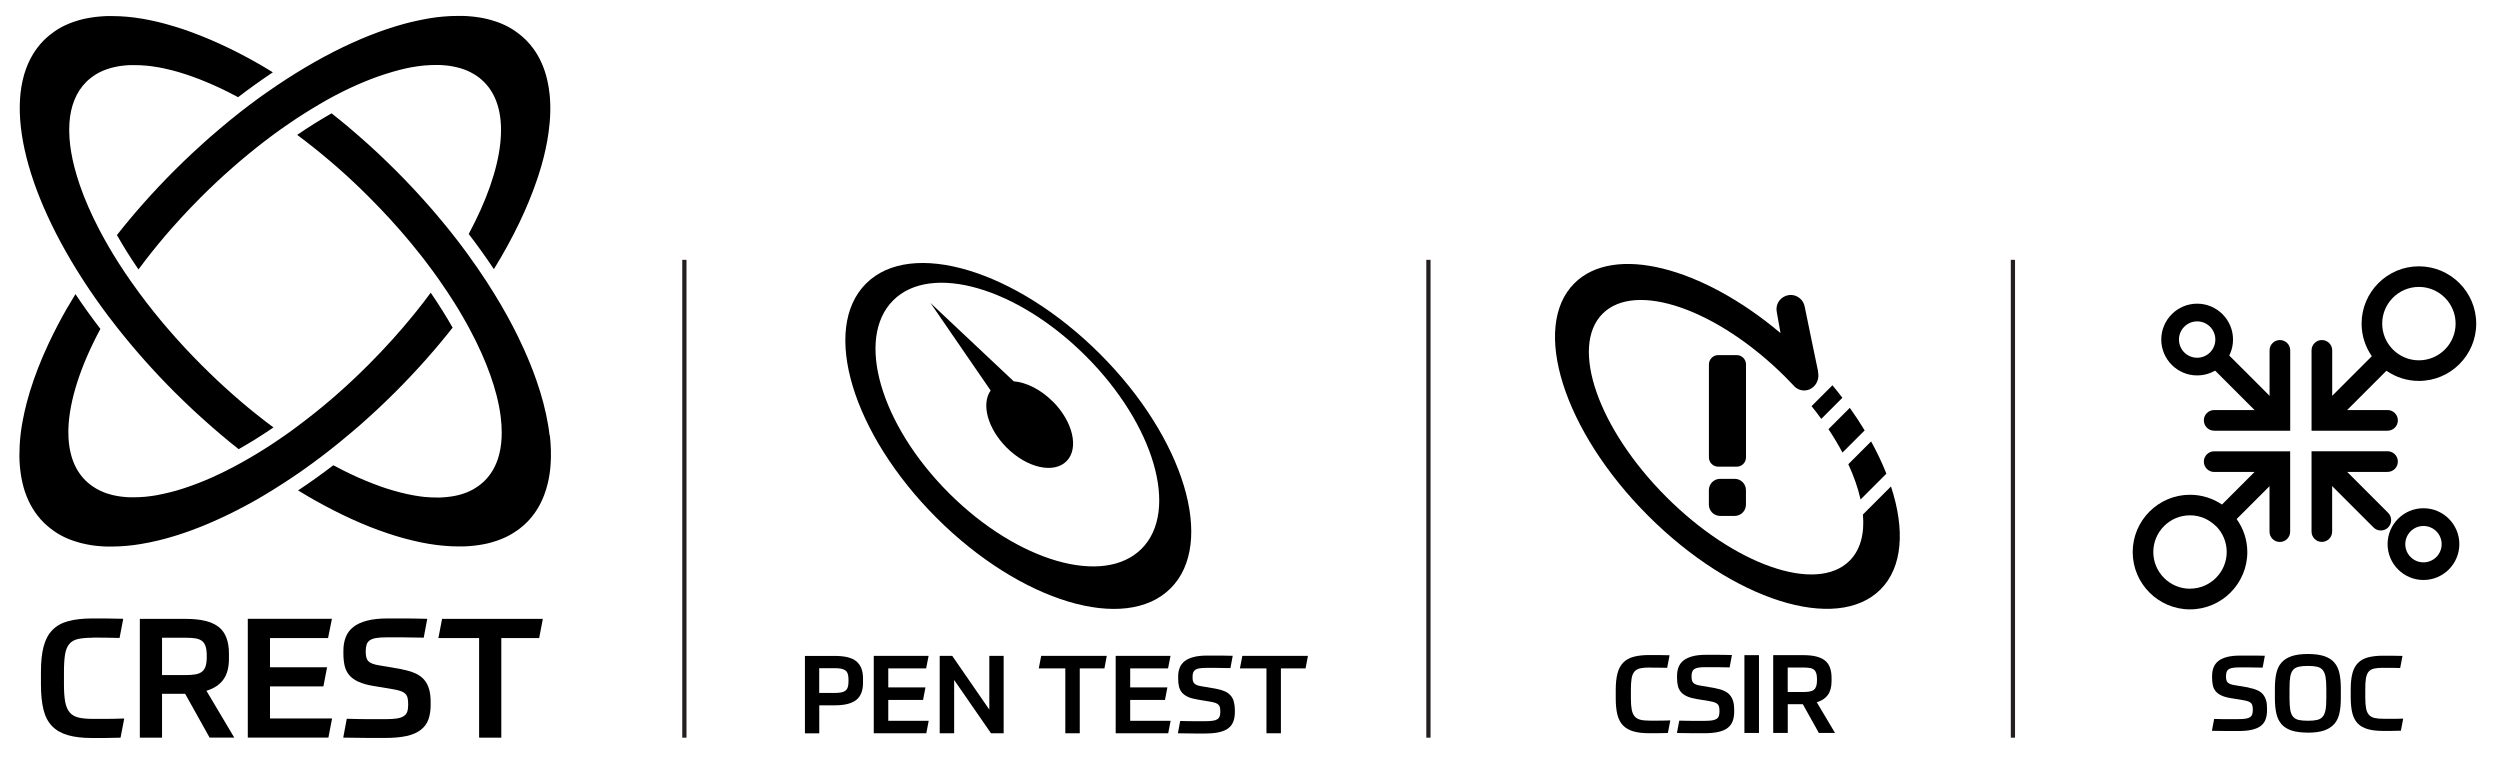 <?xml version="1.0" standalone="no"?>
<!DOCTYPE svg PUBLIC "-//W3C//DTD SVG 1.1//EN" "http://www.w3.org/Graphics/SVG/1.1/DTD/svg11.dtd">
<svg xmlns="http://www.w3.org/2000/svg" id="Black" viewBox="0 0 455.01 138.08" width="455.01" height="138.08">
  <defs>
    <style>
      .cls-1 {
        fill: none;
        stroke: #231f20;
        stroke-miterlimit: 10;
        stroke-width: .77px;
      }
    </style>
  </defs>
  <g id="Dividers">
    <line class="cls-1" x1="124.56" y1="47.29" x2="124.56" y2="134.26"/>
    <line class="cls-1" x1="259.98" y1="47.29" x2="259.98" y2="134.26"/>
    <line class="cls-1" x1="366.36" y1="47.29" x2="366.36" y2="134.26"/>
  </g>
  <g id="SOC">
    <path d="M416.82,78.39h-13.83c-1.04,0-1.88-.84-1.88-1.88s.84-1.88,1.88-1.88h10.08v-10.86c0-1.04.84-1.88,1.88-1.88s1.88.84,1.88,1.88v14.62Z"/>
    <path d="M414.2,77.71c-.48,0-.96-.18-1.33-.55l-9.7-9.7c-.73-.73-.73-1.92,0-2.66.73-.73,1.92-.73,2.66,0l9.7,9.7c.73.73.73,1.92,0,2.66-.37.37-.85.55-1.33.55Z"/>
    <path d="M422.59,98.63c-1.04,0-1.88-.84-1.88-1.88v-14.62h13.83c1.04,0,1.88.84,1.88,1.88s-.84,1.88-1.88,1.88h-10.08v10.86c0,1.04-.84,1.88-1.88,1.88Z"/>
    <path d="M433.32,96.55c-.48,0-.96-.18-1.33-.55l-9.98-9.98c-.73-.73-.73-1.92,0-2.66s1.92-.73,2.66,0l9.98,9.98c.73.73.73,1.92,0,2.66-.37.37-.85.55-1.33.55Z"/>
    <path d="M441.08,105.56c-3.6,0-6.53-2.93-6.53-6.53s2.93-6.53,6.53-6.53,6.53,2.93,6.53,6.53-2.93,6.53-6.53,6.53ZM441.08,95.73c-1.82,0-3.31,1.48-3.31,3.31s1.48,3.31,3.31,3.31,3.31-1.48,3.31-3.31-1.48-3.31-3.31-3.31Z"/>
    <path d="M402.99,82.14c-1.04,0-1.88.84-1.88,1.88s.84,1.88,1.88,1.88h7.35l-5.93,5.93c-1.66-1.12-3.67-1.78-5.82-1.78-5.75,0-10.43,4.68-10.43,10.43s4.68,10.43,10.43,10.43,10.43-4.68,10.43-10.43c0-2.24-.73-4.31-1.94-6.01l5.98-5.98v8.27c0,1.04.84,1.88,1.88,1.88s1.88-.84,1.88-1.88v-14.62h-13.83ZM398.59,107.15c-3.68,0-6.68-2.99-6.68-6.68s3-6.68,6.68-6.68c1.78,0,3.39.71,4.59,1.85.01.01.02.03.03.04.03.03.08.04.11.07,1.21,1.21,1.95,2.88,1.95,4.71,0,3.68-3,6.68-6.68,6.68ZM440.25,48.47c-5.75,0-10.43,4.68-10.43,10.43,0,2.2.69,4.24,1.86,5.93l-7.21,7.21v-8.27c0-1.04-.84-1.88-1.88-1.88s-1.88.84-1.88,1.88v14.62h13.83c1.04,0,1.88-.84,1.88-1.88s-.84-1.88-1.88-1.88h-7.35l7.15-7.15c1.68,1.16,3.71,1.85,5.91,1.85,5.75,0,10.43-4.68,10.43-10.43s-4.68-10.43-10.43-10.43ZM440.25,65.58c-3.68,0-6.68-2.99-6.68-6.68s3-6.68,6.68-6.68,6.68,2.99,6.68,6.68-3,6.68-6.68,6.68Z"/>
    <path d="M399.89,68.33c-3.6,0-6.53-2.93-6.53-6.53s2.93-6.53,6.53-6.53,6.53,2.93,6.53,6.53-2.93,6.53-6.53,6.53ZM399.89,58.49c-1.82,0-3.31,1.48-3.31,3.31s1.48,3.31,3.31,3.31,3.31-1.48,3.31-3.31-1.48-3.31-3.31-3.31Z"/>
    <g>
      <path d="M409.26,125.16c.62.11,1.15.27,1.59.47s.78.45,1.03.76.44.67.56,1.09.17.9.17,1.45v.31c0,.65-.09,1.21-.26,1.68-.17.47-.46.87-.87,1.19s-.95.55-1.62.71c-.67.15-1.5.23-2.5.23h-1.85c-.74,0-1.72-.01-2.93-.04l.4-2.16c.51.01.97.02,1.37.03s.78,0,1.13,0h1.92c.54,0,.97-.03,1.31-.08.34-.05.61-.14.8-.27.2-.13.33-.3.4-.51s.11-.48.11-.81c0-.28-.02-.52-.06-.72-.04-.2-.12-.36-.24-.5s-.29-.24-.52-.33c-.22-.08-.52-.16-.89-.22l-2.31-.38c-.69-.11-1.25-.27-1.69-.48-.44-.2-.79-.46-1.04-.76-.25-.3-.43-.65-.52-1.06s-.14-.87-.14-1.4v-.34c0-.57.09-1.09.27-1.55.18-.46.47-.84.86-1.16s.91-.55,1.56-.73c.64-.17,1.44-.26,2.38-.26h1.97c.34,0,.72,0,1.13,0s.89.02,1.43.03l-.4,2.16c-.96-.02-1.76-.04-2.42-.04h-1.85c-.49,0-.88.03-1.19.08s-.55.14-.73.26c-.18.12-.3.28-.37.49s-.11.46-.11.76c0,.27.02.49.06.67.04.18.11.33.23.46s.28.23.5.32.5.15.84.2l2.49.42Z"/>
      <path d="M420.04,133.34c-1.2,0-2.18-.13-2.96-.38-.77-.25-1.38-.64-1.84-1.16-.45-.52-.76-1.17-.94-1.95-.17-.78-.26-1.7-.26-2.74v-1.85c0-1.01.08-1.9.25-2.68.17-.78.47-1.43.92-1.95.45-.52,1.05-.92,1.83-1.19.77-.27,1.77-.41,2.99-.41s2.18.13,2.96.38c.78.26,1.39.64,1.85,1.16.45.52.77,1.17.94,1.95s.26,1.7.26,2.74v1.85c0,1.01-.08,1.9-.25,2.68-.17.78-.47,1.43-.92,1.95-.45.52-1.06.92-1.84,1.2-.78.27-1.78.41-3,.41ZM420.04,131.18c.69,0,1.25-.05,1.68-.15s.77-.3,1.02-.59.42-.71.52-1.25c.1-.54.14-1.25.14-2.13v-1.74c0-.87-.05-1.57-.14-2.11s-.27-.96-.52-1.26c-.25-.3-.59-.5-1.02-.6s-.99-.15-1.68-.15-1.25.05-1.68.15-.77.3-1.02.59c-.25.29-.42.71-.51,1.25-.09.54-.13,1.25-.13,2.13v1.74c0,.87.05,1.57.13,2.11.09.54.26.96.51,1.26s.59.5,1.02.6.99.15,1.68.15Z"/>
      <path d="M433.77,121.54c-.69,0-1.25.05-1.67.14-.43.1-.76.29-1,.57-.24.29-.4.69-.49,1.2s-.12,1.17-.12,1.99v1.49c0,.8.05,1.46.14,1.97s.27.91.52,1.19c.25.29.59.48,1.01.58s.98.15,1.65.15h1.48c.29,0,.6,0,.94,0s.72-.02,1.16-.03l-.42,2.2c-.75.03-1.39.04-1.92.04h-1.31c-1.12,0-2.06-.11-2.81-.33s-1.36-.56-1.82-1.04c-.46-.48-.78-1.11-.98-1.88-.19-.78-.29-1.73-.29-2.87v-1.47c0-1.15.1-2.11.31-2.89.2-.78.54-1.4,1-1.88.47-.48,1.07-.82,1.82-1.02.74-.2,1.66-.31,2.74-.31h1.46c.54,0,1.24.01,2.09.04l-.42,2.2c-.43-.01-.93-.02-1.5-.03-.57,0-1.09,0-1.58,0Z"/>
    </g>
  </g>
  <g id="CSIR">
    <g>
      <path d="M331.48,76.24l3.84-3.84c-.58-.76-1.18-1.52-1.81-2.28l-3.8,3.8c.62.77,1.21,1.54,1.77,2.32Z"/>
      <path d="M339.38,78.34c-.83-1.37-1.73-2.74-2.71-4.11l-3.88,3.88c.95,1.43,1.8,2.86,2.55,4.26l4.04-4.04Z"/>
      <path d="M343.33,86.21c-.76-1.92-1.69-3.89-2.78-5.87l-4.15,4.15c1.03,2.23,1.78,4.39,2.23,6.42l4.7-4.7Z"/>
      <path d="M316.08,64.63h-3.35c-.94,0-1.7.76-1.7,1.7v16.91c0,.94.76,1.7,1.7,1.7h3.35c.94,0,1.7-.76,1.7-1.7v-16.91c0-.94-.76-1.7-1.7-1.7ZM315.72,87.15h-2.65c-1.13,0-2.05.92-2.05,2.05v2.65c0,1.13.92,2.05,2.05,2.05h2.65c1.13,0,2.05-.92,2.05-2.05v-2.65c0-1.13-.92-2.05-2.05-2.05Z"/>
      <path d="M344.17,88.53l-5.11,5.11c.31,3.5-.45,6.44-2.43,8.42-6.01,6-20.94.8-33.35-11.61-12.41-12.42-17.61-27.35-11.6-33.36,6.01-6,20.94-.8,33.35,11.61.52.52,1.03,1.05,1.53,1.59.96,1.03,2.58,1.04,3.57.05.68-.68.94-1.62.78-2.51,0-.14-.02-.28-.05-.42-.66-3.09-2.04-9.89-2.41-11.66-.12-.56-.41-1.06-.84-1.43-1.84-1.58-4.65,0-4.24,2.4l.69,3.9c-14.34-12.08-30.36-16.22-37.52-9.06-7.97,7.97-1.97,26.91,13.42,42.3,15.38,15.39,34.32,21.4,42.29,13.43,4.06-4.05,4.49-10.95,1.91-18.77Z"/>
    </g>
    <g>
      <path d="M300.25,121.49c-.72,0-1.3.05-1.74.15-.44.1-.79.3-1.04.6-.25.3-.42.71-.51,1.24s-.13,1.22-.13,2.07v1.55c0,.84.05,1.52.15,2.05s.28.94.54,1.24c.26.3.61.5,1.05.61s1.02.16,1.72.16h1.54c.3,0,.62,0,.97-.01s.75-.02,1.2-.03l-.44,2.29c-.78.03-1.45.04-2,.04h-1.36c-1.17,0-2.14-.11-2.92-.34s-1.41-.59-1.89-1.08c-.48-.5-.81-1.15-1.02-1.96-.2-.81-.3-1.8-.3-2.98v-1.53c0-1.19.11-2.19.32-3,.21-.81.56-1.46,1.04-1.96.48-.5,1.11-.85,1.89-1.06.77-.21,1.73-.32,2.85-.32h1.52c.56,0,1.29.01,2.18.04l-.44,2.29c-.45-.01-.97-.02-1.56-.03-.59,0-1.14-.01-1.64-.01Z"/>
      <path d="M312.15,125.25c.65.12,1.2.28,1.65.49s.81.47,1.07.79.46.7.58,1.13.18.94.18,1.51v.32c0,.68-.09,1.26-.27,1.75-.18.49-.48.9-.9,1.23s-.98.58-1.68.74c-.7.16-1.56.24-2.6.24h-1.92c-.77,0-1.79-.01-3.05-.04l.42-2.25c.53.01,1.01.02,1.42.03s.81.01,1.17.01h2c.56,0,1.01-.03,1.36-.08.35-.05.63-.15.84-.28.21-.13.35-.31.42-.53s.11-.5.11-.85c0-.29-.02-.54-.06-.75-.04-.21-.12-.38-.25-.52s-.3-.25-.54-.34c-.23-.09-.54-.16-.92-.23l-2.41-.4c-.72-.12-1.3-.28-1.76-.5-.46-.21-.82-.47-1.08-.79-.26-.31-.45-.68-.55-1.1s-.15-.91-.15-1.45v-.36c0-.6.09-1.13.28-1.61.19-.48.48-.88.9-1.2s.95-.58,1.62-.76c.67-.18,1.49-.27,2.48-.27h2.05c.36,0,.75,0,1.17.01s.92.02,1.49.03l-.42,2.25c-1-.03-1.83-.04-2.52-.04h-1.92c-.51,0-.92.03-1.23.08s-.57.14-.76.27c-.19.13-.31.3-.39.51s-.11.48-.11.79c0,.28.02.51.06.7.04.19.12.34.24.48s.29.24.52.33.52.16.88.21l2.59.44Z"/>
      <path d="M320.14,119.24v14.16h-2.65v-14.16h2.65Z"/>
      <path d="M328.12,128.17h-2.74v5.23h-2.65v-14.16h5.51c1.78,0,3.07.32,3.89.96.82.64,1.22,1.71,1.22,3.19v.6c0,1.05-.23,1.88-.68,2.5s-1.12,1.06-2.01,1.32l3.32,5.59h-2.94l-2.92-5.23ZM330.7,123.63c0-.45-.04-.81-.13-1.09-.09-.28-.23-.5-.42-.65-.19-.16-.45-.27-.78-.32-.32-.05-.73-.08-1.2-.08h-2.8v4.46h2.8c.48,0,.88-.03,1.2-.09.32-.06.58-.17.78-.33.19-.16.33-.38.42-.66.09-.28.13-.64.13-1.09v-.14Z"/>
    </g>
  </g>
  <g id="PEN_TEST" data-name="PEN TEST">
    <g>
      <path d="M200.23,64.45c-15.31-15.31-34.4-21.06-42.62-12.83-8.23,8.23-2.48,27.31,12.83,42.62,15.31,15.31,34.4,21.06,42.62,12.83,8.23-8.23,2.48-27.31-12.83-42.62ZM207.77,99.88c-6.88,6.88-22.58,2.34-35.07-10.14-12.48-12.48-17.03-28.18-10.14-35.07,6.88-6.88,22.58-2.34,35.07,10.14,12.48,12.48,17.03,28.18,10.14,35.07Z"/>
      <path d="M191.6,73.07c-2.21-2.21-4.84-3.49-7.1-3.67l-15.15-14.26,10.95,15.93c-1.74,2.47-.54,6.94,2.91,10.39,3.7,3.7,8.57,4.81,10.89,2.49,2.32-2.32,1.2-7.19-2.49-10.89Z"/>
      <g>
        <path d="M149.11,128.36v5.11h-2.61v-14.09h5.46c1.82,0,3.13.33,3.92,1,.79.67,1.19,1.69,1.19,3.06v.87c0,1.4-.41,2.42-1.23,3.08-.82.65-2.11.98-3.88.98h-2.85ZM154.43,123.73c0-.44-.04-.79-.13-1.07-.09-.28-.23-.49-.44-.64-.2-.15-.47-.26-.79-.32-.32-.06-.72-.09-1.2-.09h-2.77v4.51h2.77c.47,0,.87-.03,1.2-.09.32-.06.59-.16.79-.32.2-.15.35-.37.44-.64.09-.28.13-.63.13-1.07v-.28Z"/>
        <path d="M169.01,119.37l-.45,2.28h-6.89v3.46h6.77l-.44,2.28h-6.33v3.8h7.36l-.44,2.27h-9.56v-14.09h9.97Z"/>
        <path d="M173.31,119.37l6.75,9.78v-9.78h2.61v14.09h-2.3l-6.71-9.7v9.7h-2.63v-14.09h2.27Z"/>
        <path d="M201.44,119.37l-.43,2.28h-4.49v11.81h-2.63v-11.81h-4.83l.44-2.28h11.95Z"/>
        <path d="M213.04,119.37l-.45,2.28h-6.89v3.46h6.77l-.44,2.28h-6.33v3.8h7.36l-.44,2.27h-9.56v-14.09h9.97Z"/>
        <path d="M221.29,125.35c.65.12,1.19.28,1.64.48s.8.47,1.07.78.46.69.57,1.13.18.94.18,1.5v.32c0,.67-.09,1.25-.27,1.74-.18.49-.48.9-.9,1.23s-.98.57-1.67.73c-.69.16-1.55.24-2.58.24h-1.91c-.77,0-1.78-.01-3.04-.04l.42-2.24c.53.01,1,.02,1.42.03s.8.01,1.17.01h1.99c.55,0,1.01-.03,1.36-.08.35-.05.63-.15.83-.28.2-.13.34-.31.42-.52s.11-.5.11-.84c0-.29-.02-.54-.06-.74-.04-.2-.12-.38-.25-.51s-.3-.25-.53-.34c-.23-.09-.54-.16-.92-.23l-2.39-.4c-.71-.12-1.3-.28-1.75-.49-.45-.21-.81-.47-1.08-.78-.26-.31-.44-.68-.54-1.1s-.15-.9-.15-1.45v-.36c0-.59.09-1.13.28-1.6.19-.48.48-.87.89-1.2s.95-.57,1.61-.75c.67-.18,1.49-.27,2.46-.27h2.04c.36,0,.75,0,1.17.01s.92.02,1.48.03l-.42,2.24c-.99-.03-1.82-.04-2.5-.04h-1.91c-.5,0-.91.03-1.23.08s-.57.14-.75.27c-.18.13-.31.29-.39.51s-.11.47-.11.79c0,.28.02.51.06.69.04.18.12.34.24.47s.29.24.51.33.52.16.87.21l2.57.44Z"/>
        <path d="M238.05,119.37l-.43,2.28h-4.49v11.81h-2.63v-11.81h-4.83l.44-2.28h11.95Z"/>
      </g>
    </g>
  </g>
  <g id="CREST">
    <g>
      <g>
        <path d="M49.78,77.79c-2.12,1.45-4.23,2.77-6.34,3.96-.47-.37-.94-.74-1.41-1.13-.11-.09-.21-.18-.32-.26-.42-.34-.84-.69-1.26-1.05-.12-.1-.24-.2-.36-.3-.5-.42-1-.85-1.5-1.29-.09-.08-.18-.16-.26-.23-.43-.38-.86-.76-1.28-1.14-.13-.11-.26-.23-.38-.34-.5-.45-1-.91-1.5-1.37-.05-.05-.11-.1-.16-.15-.45-.42-.9-.85-1.35-1.28-.13-.12-.26-.25-.39-.38-.5-.48-.99-.97-1.49-1.46-3.82-3.82-7.31-7.76-10.43-11.72-.56-.71-1.1-1.42-1.64-2.12-1.57-2.09-3.04-4.18-4.4-6.27h0c-.5-.77-.99-1.54-1.46-2.31C3.1,31.49.22,15.1,8,7.31c.18-.18.37-.36.56-.52.06-.06.13-.11.2-.17.13-.11.26-.22.39-.32.08-.06.16-.12.25-.19.12-.09.24-.18.36-.27.09-.06.18-.12.27-.19.12-.08.24-.16.36-.24.1-.06.2-.12.29-.18.12-.07.24-.14.37-.21.1-.06.21-.11.31-.17.12-.06.25-.13.38-.19.11-.05.22-.1.33-.15.13-.06.26-.11.39-.17.11-.05.22-.09.34-.14.13-.05.27-.1.4-.15.11-.04.23-.08.35-.12.14-.05.28-.09.42-.13.12-.04.23-.07.35-.11.14-.04.29-.08.44-.12.12-.03.23-.06.35-.09.15-.04.31-.07.47-.1.12-.02.23-.05.35-.07.17-.03.35-.06.52-.09.1-.02.21-.04.31-.05.25-.04.5-.07.75-.1.03,0,.07,0,.1-.01.29-.03.58-.06.87-.08.1,0,.2-.01.3-.02.2-.01.39-.02.59-.03.12,0,.24,0,.36,0,.18,0,.37,0,.55,0,.09,0,.18,0,.27,0,.32,0,.64,0,.97.02.1,0,.19,0,.29.01.39.02.79.05,1.19.08.07,0,.14.01.21.02.35.03.69.07,1.05.11.11.01.21.03.32.04.41.06.83.12,1.25.19.04,0,.09.02.13.02.39.07.78.14,1.17.22.11.02.23.05.34.07.87.18,1.76.39,2.66.64.12.03.23.06.35.1.41.11.82.23,1.23.36.05.02.1.03.15.04.46.14.92.29,1.38.44.11.04.23.08.34.12.4.14.8.28,1.2.42.08.03.16.06.24.09.47.17.94.35,1.41.54.11.04.22.09.33.13.4.16.8.33,1.21.5.1.04.2.08.29.12.48.21.96.42,1.45.64.1.04.2.09.29.13.41.19.82.38,1.24.58.11.05.22.11.34.16.49.24.98.48,1.48.73.08.04.16.08.24.12.43.22.86.45,1.29.68.12.06.24.13.36.19.5.27,1,.55,1.51.83.05.03.09.05.14.08.46.26.93.53,1.39.8.13.07,1.24.74,1.67,1.01-2.12,1.42-4.24,2.93-6.33,4.53-.2-.11-1.33-.7-1.7-.89-.09-.04-.18-.09-.26-.13-.32-.16-.65-.32-.97-.47-.13-.06-.26-.13-.39-.19-.37-.17-.73-.34-1.1-.5-.08-.04-.17-.07-.25-.11-.31-.14-.63-.27-.94-.4-.13-.05-.26-.11-.38-.16-.36-.15-.73-.3-1.08-.44-.07-.03-.15-.06-.22-.08-.31-.12-.61-.23-.92-.34-.12-.04-.24-.09-.36-.13-.36-.13-.71-.25-1.06-.36-.07-.02-.13-.04-.2-.06-.3-.1-.6-.19-.9-.28-.11-.03-.23-.07-.34-.1-.35-.1-.69-.19-1.03-.28-.06-.02-.12-.03-.18-.04-.3-.07-.59-.14-.89-.21-.1-.02-.21-.05-.31-.07-.34-.07-.67-.14-1-.2-.05,0-.1-.02-.15-.02-.29-.05-.58-.1-.87-.14-.09-.01-.18-.03-.28-.04-.32-.04-.65-.08-.96-.11-.04,0-.08,0-.12,0-.29-.03-.57-.05-.85-.06-.08,0-.16,0-.24-.01-.31-.01-.62-.02-.92-.02,0,0-.01,0-.02,0-.1,0-.2,0-.31,0-.12,0-.23,0-.35,0-.1,0-.2.01-.29.01-.12,0-.25.01-.37.02-.09,0-.17.02-.25.02-.13.01-.26.02-.4.04-.07,0-.14.02-.22.03-.14.02-.28.03-.42.05-.06,0-.12.02-.18.03-.14.02-.29.05-.43.08-.05.01-.1.02-.15.03-.15.03-.3.06-.44.1-.04.01-.09.02-.13.03-.15.04-.3.08-.45.12-.04.01-.07.02-.11.04-.15.05-.3.09-.45.14-.03.01-.06.02-.09.03-.15.05-.3.11-.45.17-.03.01-.05.02-.08.03-.15.06-.3.13-.45.2-.03.01-.05.03-.08.04-.14.07-.29.14-.43.21-.03.01-.05.03-.08.05-.14.08-.27.15-.4.23-.04.02-.07.05-.1.07-.12.08-.24.15-.36.24-.05.03-.09.07-.14.1-.1.07-.21.15-.31.23-.07.06-.15.12-.22.18-.07.06-.14.11-.21.17-.11.09-.21.19-.31.29-.03.03-.06.06-.09.09-1.84,1.84-2.84,4.39-3.05,7.45-.03.44-.04.89-.04,1.34,0,.46.02.93.05,1.4.11,1.67.42,3.46.9,5.34.14.54.29,1.08.46,1.63.17.55.35,1.11.54,1.67.88,2.54,2.05,5.22,3.48,7.97.14.27.29.55.44.82.18.34.37.68.56,1.03.25.44.5.89.76,1.34,1.2,2.06,2.54,4.16,4.02,6.27.5.71,1.01,1.42,1.54,2.14,3.25,4.41,7.06,8.85,11.36,13.15.42.42.84.83,1.26,1.24.1.1.21.2.31.3.42.41.84.81,1.26,1.21,0,0,0,0,.01.01.42.39.84.78,1.26,1.16.11.1.21.19.32.29.42.38.85.76,1.27,1.14,0,0,.02.02.03.03.42.37.84.73,1.25,1.08.11.09.22.18.32.28.43.36.85.72,1.28,1.07.02.01.03.03.05.04.41.34.83.67,1.24,1,.11.09.22.18.33.26.42.34.85.67,1.27,1,.02.02.04.03.06.05.41.31,1.45,1.09,1.56,1.17ZM100.03,79.28c-.07-.63-.16-1.28-.27-1.93-.22-1.31-.51-2.65-.87-4.03-.18-.69-.38-1.38-.6-2.09s-.45-1.41-.7-2.13c-.63-1.79-1.37-3.63-2.21-5.5-.34-.75-.69-1.5-1.06-2.26-1.25-2.56-2.69-5.17-4.31-7.8-.47-.77-.96-1.53-1.46-2.31-1.09-1.67-2.25-3.35-3.47-5.03-.32-.44-.65-.88-.97-1.31-.26-.35-.53-.7-.79-1.04-.28-.36-.56-.72-.84-1.08-.33-.42-.67-.85-1.01-1.27-.63-.78-1.28-1.56-1.94-2.34-.33-.39-.67-.78-1-1.17-2.03-2.33-4.18-4.65-6.45-6.92,0,0,0,0,0,0-.49-.49-.98-.97-1.48-1.45-.13-.13-.26-.25-.39-.38-.45-.43-.89-.86-1.34-1.28-.06-.05-.11-.1-.17-.16-.5-.46-.99-.92-1.49-1.37-.13-.12-.26-.23-.39-.35-.43-.38-.85-.76-1.28-1.13-.09-.08-.18-.16-.27-.24-.5-.44-1-.86-1.5-1.29-.12-.1-.24-.2-.36-.31-.42-.35-.84-.7-1.26-1.04-.11-.09-.22-.18-.33-.27-.49-.4-.98-.79-1.47-1.17-2.08,1.18-4.17,2.49-6.26,3.92.01,0,1.18.88,1.57,1.18.04.03.08.06.11.09.42.32.84.65,1.25.98.12.09.23.19.35.28.4.32.81.65,1.21.98.02.02.05.04.07.06.42.35.84.7,1.27,1.06.11.1.23.19.34.29.41.35.82.71,1.24,1.07.01.01.03.02.04.04.42.37.85.75,1.27,1.13.11.1.22.2.32.29.42.38.84.77,1.25,1.16,0,0,.01.01.02.02.42.4.84.8,1.26,1.2.11.1.21.2.31.31.42.41.84.82,1.26,1.24,1.25,1.25,2.46,2.52,3.63,3.79.58.64,1.16,1.27,1.72,1.91.84.96,1.66,1.92,2.45,2.88.53.64,1.05,1.28,1.55,1.93.25.32.5.64.75.96.42.55.83,1.09,1.23,1.64.07.1.14.19.22.29.45.62.89,1.23,1.32,1.85.02.03.04.05.05.08.45.64.88,1.28,1.3,1.91.42.64.83,1.27,1.23,1.9.52.82,1.01,1.64,1.48,2.45.25.44.5.87.74,1.3.2.36.39.71.58,1.06.8,1.49,1.53,2.97,2.17,4.41,1.19,2.67,2.11,5.24,2.73,7.66.34,1.34.6,2.64.75,3.88.06.5.11.98.14,1.46.03.48.05.95.05,1.4,0,.69-.03,1.35-.1,1.99s-.17,1.26-.32,1.85c-.09.39-.21.77-.33,1.14-.51,1.48-1.29,2.76-2.34,3.81-.13.13-.27.26-.41.38-.06.05-.12.1-.18.15-.08.07-.16.14-.24.2-.09.07-.18.13-.27.2-.06.04-.12.09-.18.13-.1.07-.21.14-.32.21-.05.03-.1.07-.15.1-.11.07-.23.13-.34.2-.05.03-.1.06-.14.08-.12.06-.24.12-.36.18-.05.02-.1.05-.14.07-.12.06-.25.11-.38.17-.05.02-.1.04-.14.06-.12.05-.25.1-.38.14-.05.02-.11.04-.16.06-.12.04-.25.08-.38.12-.06.02-.12.04-.18.06-.12.04-.25.07-.38.1-.07.02-.14.04-.2.05-.12.03-.24.05-.36.08-.08.02-.16.04-.24.05-.12.02-.23.04-.35.06-.09.01-.17.03-.26.04-.11.02-.23.03-.34.04-.1.01-.19.03-.29.04-.11.01-.22.02-.33.03-.1,0-.21.02-.31.03-.11,0-.22.01-.33.02-.11,0-.22.01-.33.02-.11,0-.22,0-.33,0-.11,0-.21,0-.32,0,0,0-.01,0-.02,0-.3,0-.61,0-.92-.02-.08,0-.16,0-.23-.01-.29-.02-.58-.04-.87-.06-.03,0-.06,0-.09,0-.32-.03-.65-.07-.98-.12-.08-.01-.17-.02-.25-.04-.31-.04-.61-.09-.93-.15-.03,0-.06-.01-.1-.02-.34-.06-.68-.13-1.03-.21-.09-.02-.18-.04-.26-.06-.32-.07-.64-.15-.97-.23-.04,0-.07-.02-.1-.03-.35-.09-.71-.19-1.07-.29-.09-.03-.19-.05-.28-.08-.33-.1-.67-.2-1.01-.31-.03-.01-.07-.02-.1-.03-.37-.12-.74-.25-1.11-.38-.1-.03-.2-.07-.29-.11-.35-.12-.69-.25-1.04-.39-.04-.01-.07-.03-.11-.04-.38-.15-.76-.3-1.14-.46-.1-.04-.21-.09-.31-.13-.35-.15-.71-.3-1.07-.46-.04-.02-.08-.03-.12-.05-.39-.17-.78-.35-1.17-.54-.11-.05-.21-.1-.32-.15-.36-.17-.73-.35-1.1-.54-.04-.02-.08-.04-.12-.06-.4-.2-1.66-.86-1.73-.9-2.12,1.62-4.26,3.15-6.41,4.58.43.26,1.53.92,1.65.99.47.28.93.55,1.4.81.04.02.09.05.13.07.5.28,1.01.56,1.51.83.12.07.24.13.36.19.43.23.87.46,1.3.68.08.04.15.08.23.12.49.25.99.5,1.48.73.11.05.22.11.33.16.41.2.83.39,1.24.58.1.04.19.09.29.13.49.22.97.43,1.45.64.1.04.19.08.29.12.41.17.81.34,1.21.5.11.04.22.09.32.13.47.19.95.37,1.42.54.08.03.16.06.24.08.4.15.8.29,1.2.42.11.04.23.08.34.12.46.15.92.3,1.38.44.05.01.09.03.14.04.41.13.83.24,1.23.36.11.03.23.06.34.09.9.24,1.79.46,2.66.64.11.02.23.05.34.07.39.08.78.15,1.17.22.04,0,.09.02.13.02.42.07.84.13,1.26.19.11.01.21.03.32.04.35.04.7.08,1.05.11.07,0,.14.01.21.02.4.03.8.06,1.19.08.1,0,.19,0,.29.01.33.01.65.02.97.02.09,0,.18,0,.27,0,.19,0,.37,0,.55,0,.12,0,.24,0,.36,0,.2,0,.4-.02.59-.03.1,0,.2-.01.3-.02.29-.02.59-.05.87-.08.03,0,.06,0,.09-.01.26-.03.51-.06.77-.1.1-.02.2-.04.3-.05.18-.03.35-.06.53-.09.12-.02.23-.05.34-.07.16-.03.31-.07.47-.1.12-.03.24-.06.35-.09.15-.04.29-.08.44-.12.12-.03.24-.07.35-.11.14-.04.28-.09.42-.13.12-.04.23-.08.35-.12.13-.05.27-.1.4-.15.11-.04.23-.09.34-.14.13-.06.26-.11.39-.17.11-.05.22-.1.33-.15.13-.06.25-.13.38-.19.1-.05.21-.11.31-.17.12-.07.25-.14.37-.21.1-.06.2-.12.29-.18.12-.08.24-.16.36-.24.09-.06.18-.12.27-.18.12-.09.24-.18.37-.27.08-.06.16-.12.25-.19.13-.11.26-.22.39-.33.06-.06.13-.11.19-.16.19-.17.38-.34.56-.52.7-.7,1.31-1.46,1.83-2.29.53-.83.97-1.72,1.33-2.67.27-.71.5-1.45.68-2.23.24-1.03.41-2.12.49-3.25.13-1.7.08-3.51-.13-5.41Z"/>
        <path d="M78.41,53.3c1.45,2.12,2.78,4.24,3.97,6.33-3.11,3.95-6.59,7.88-10.41,11.7,0,0,0,0,0,0-.49.49-.98.97-1.48,1.45-.13.13-.26.25-.39.38-.45.43-.89.85-1.34,1.27-.06.05-.11.11-.17.16-.5.46-.99.92-1.49,1.37-.13.12-.26.23-.39.35-.42.38-.85.76-1.27,1.13-.09.08-.18.16-.28.24-.5.43-1,.86-1.5,1.28-.13.11-.25.21-.38.31-.41.35-.83.69-1.24,1.03-.11.09-.23.19-.34.28-.48.39-.96.77-1.44,1.15-.02.02-.04.03-.06.05-.12.09-.23.18-.35.27-.41.32-.83.64-1.24.96-.13.1-.25.19-.38.29-.03.02-.07.05-.1.07-.08-.05-.08-.04,0,0-.47.35-.94.7-1.4,1.04-.1.07-.2.14-.29.21-.42.31-.85.61-1.27.91-.14.1-.27.19-.41.29-.5.35-1,.7-1.51,1.03-.07.05-.14.09-.21.14-.42.28-.84.56-1.26.83q-.42-.28,0,0s-.05.03-.08.05c-.14.09-.28.18-.42.27-.49.32-.99.63-1.48.94-.03.02-.05.03-.08.05-.08.05-.16.1-.24.15-.41.25-.81.5-1.22.74-.14.08-.28.17-.42.25-.44.26-.88.52-1.32.77-.06.04-.13.08-.2.11-.49.28-.98.55-1.47.81-.14.07-.27.15-.41.22-.41.22-.82.43-1.23.64-.1.05-.19.1-.29.15-.48.25-.97.49-1.45.72-.13.06-.25.12-.38.18-.39.19-.79.37-1.18.55-.11.05-.22.1-.33.15-.48.22-.95.42-1.42.63-.11.05-.22.09-.33.14-.39.16-.77.32-1.16.48-.12.05-.24.1-.36.14-.47.18-.93.36-1.39.53-.09.03-.18.06-.27.1-.39.14-.78.28-1.16.41-.12.04-.25.08-.37.12-.46.15-.91.3-1.36.44-.06.02-.12.03-.18.05-.4.12-.8.24-1.2.35-.12.03-.24.07-.36.1-.45.12-.89.24-1.33.34,0,0-.02,0-.03,0-.43.1-.86.2-1.29.29-.12.02-.23.05-.35.07-.39.08-.77.15-1.15.21-.05,0-.1.02-.15.03-.42.07-.84.13-1.25.19-.11.01-.22.03-.32.04-.35.04-.7.08-1.04.11-.07,0-.14.01-.21.02-.4.03-.8.06-1.19.08-.1,0-.19,0-.29.01-.33.01-.65.02-.97.02-.09,0-.18,0-.27,0-.19,0-.37,0-.55,0-.12,0-.24,0-.36,0-.2,0-.41-.02-.61-.03-.1,0-.19,0-.29-.02-.3-.02-.59-.05-.88-.08,0,0-.02,0-.03,0-.28-.03-.56-.07-.83-.11-.09-.01-.18-.03-.26-.05-.19-.03-.38-.06-.57-.1-.1-.02-.21-.04-.31-.07-.17-.04-.34-.07-.5-.11-.11-.03-.22-.06-.32-.08-.16-.04-.31-.08-.47-.13-.11-.03-.22-.07-.32-.1-.15-.05-.3-.09-.45-.14-.11-.04-.21-.08-.32-.11-.14-.05-.29-.11-.43-.16-.11-.04-.21-.09-.31-.13-.14-.06-.27-.12-.41-.18-.1-.05-.2-.09-.3-.14-.13-.06-.27-.13-.4-.2-.1-.05-.2-.1-.29-.16-.13-.07-.26-.15-.38-.22-.09-.06-.19-.11-.28-.17-.13-.08-.25-.16-.37-.25-.09-.06-.18-.12-.26-.18-.13-.09-.25-.18-.37-.28-.08-.06-.16-.12-.24-.18-.13-.11-.26-.22-.39-.33-.06-.05-.13-.11-.19-.16-.19-.17-.38-.34-.56-.52-1.56-1.56-2.7-3.48-3.42-5.67-.16-.49-.3-.99-.42-1.51s-.22-1.05-.3-1.59c-.08-.54-.14-1.1-.19-1.66s-.07-1.15-.07-1.74c0-1.18.06-2.41.2-3.68.07-.63.16-1.28.27-1.93.05-.33.11-.66.18-.99.19-.99.42-2.01.69-3.04.72-2.75,1.73-5.63,3.01-8.6.32-.74.66-1.49,1.01-2.24.53-1.13,1.1-2.27,1.7-3.41.95-1.81,2-3.64,3.14-5.49,1.41,2.12,2.93,4.23,4.54,6.33-3.6,6.71-5.63,12.97-5.82,18.08,0,.23-.01.47-.01.69,0,.69.03,1.35.1,1.99s.17,1.26.32,1.85c.09.39.21.77.33,1.14.51,1.48,1.29,2.76,2.34,3.81.13.13.27.26.41.38.04.04.08.07.12.1.1.09.2.17.3.25.05.04.1.07.15.11.1.07.2.15.3.22.06.04.12.07.17.11.1.06.19.13.29.19.06.04.12.07.18.11.1.06.2.12.3.17.06.03.13.07.2.1.1.05.21.11.31.16.07.03.14.06.21.09.1.05.21.09.31.14.07.03.15.06.23.09.11.04.21.08.32.12.08.03.16.05.23.07.11.04.22.07.33.1.08.02.16.04.24.07.11.03.22.06.33.09.09.02.17.04.26.06.11.02.22.05.34.07.09.02.18.03.28.05.11.02.22.04.34.06.1.01.2.03.29.04.11.01.22.03.34.04.1.01.2.02.31.03.11.01.23.02.34.03.1,0,.21.01.32.02.11,0,.23.01.34.02.11,0,.22,0,.33,0,.11,0,.22,0,.32,0,0,0,.01,0,.02,0,.3,0,.61,0,.92-.02.08,0,.16,0,.23-.01.29-.02.58-.04.88-.06.03,0,.06,0,.09,0,.32-.03.65-.07.98-.12.08-.01.16-.02.25-.03.31-.04.62-.09.93-.15.03,0,.06,0,.09-.02.34-.06.69-.13,1.03-.21.09-.02.17-.04.26-.06.32-.07.65-.15.98-.23.03,0,.06-.01.09-.02.36-.09.72-.19,1.08-.29.09-.03.18-.05.27-.08.34-.1.68-.2,1.03-.32.03,0,.06-.02.09-.03.37-.12.74-.25,1.12-.38.09-.03.19-.07.28-.1.35-.13.71-.26,1.07-.4.03-.01.06-.02.09-.03.38-.15.77-.3,1.16-.47.1-.04.19-.08.29-.12.37-.15.74-.31,1.11-.48.03-.01.05-.02.08-.04.39-.18.79-.36,1.19-.55.1-.05.2-.09.3-.14.38-.18.76-.37,1.14-.56.02-.01.05-.02.07-.04.4-.2.81-.41,1.22-.63.1-.05.2-.11.3-.16.06-.03.11-.06.17-.09.33-.18.67-.36,1.01-.55.02-.01.04-.02.07-.04.41-.23.83-.47,1.24-.71.01,0,.03-.02.04-.02q.48.36,0,0c.09-.05.18-.1.26-.15.4-.23.8-.47,1.2-.72.02-.01.04-.02.06-.04.42-.26.84-.52,1.26-.78.1-.07.21-.13.31-.2.41-.26.81-.52,1.22-.79.02-.01.04-.02.06-.04.42-.28.85-.57,1.27-.86.11-.07.21-.15.32-.22.13-.09.25-.17.38-.26.14.1.14.09,0,0,.29-.2.57-.4.86-.61.02-.01.03-.02.05-.03.41-.29.82-.59,1.23-.9.02-.01.03-.02.05-.04.11-.08.21-.16.32-.24.42-.31.84-.63,1.25-.95.01,0,.02-.02.04-.03.43-.33.86-.66,1.28-1,.11-.08.21-.17.32-.25.42-.34.84-.68,1.26-1.02,0,0,.02-.01.03-.02.43-.35.86-.71,1.28-1.07.11-.09.21-.18.32-.27.42-.36.85-.73,1.27-1.1,0,0,0,0,.01-.01.43-.37.85-.76,1.28-1.14.11-.1.21-.19.32-.29.42-.38.84-.77,1.26-1.17,0,0,0,0,0,0,.42-.4.85-.8,1.27-1.21.1-.1.21-.2.31-.3.42-.41.84-.82,1.26-1.24,1.54-1.54,3.01-3.09,4.42-4.66.06-.06.12-.13.17-.19.54-.6,1.07-1.21,1.59-1.81.5-.59,1-1.17,1.48-1.76.36-.44.72-.88,1.08-1.32.46-.58.92-1.15,1.36-1.73.39-.51,1.21-1.6,1.24-1.65ZM99.99,16.87c-.12-1.11-.33-2.17-.61-3.17-.28-1-.65-1.95-1.09-2.84-.11-.22-.23-.44-.35-.66-.24-.43-.51-.84-.79-1.24-.43-.6-.9-1.16-1.42-1.68-.18-.18-.37-.36-.56-.52-.06-.06-.13-.11-.19-.16-.13-.11-.26-.22-.39-.33-.08-.06-.16-.12-.24-.18-.12-.09-.25-.19-.37-.28-.09-.06-.17-.12-.26-.18-.12-.08-.25-.17-.37-.25-.09-.06-.19-.11-.28-.17-.13-.08-.25-.15-.38-.22-.1-.05-.2-.1-.29-.16-.13-.07-.26-.14-.4-.2-.1-.05-.2-.1-.3-.14-.14-.06-.27-.12-.41-.18-.1-.04-.21-.09-.31-.13-.14-.06-.28-.11-.43-.16-.11-.04-.21-.08-.32-.11-.15-.05-.3-.1-.45-.14-.11-.03-.21-.07-.32-.1-.16-.05-.31-.09-.47-.13-.11-.03-.21-.06-.32-.08-.17-.04-.34-.08-.51-.11-.1-.02-.2-.05-.31-.07-.19-.04-.38-.07-.58-.1-.09-.01-.17-.03-.26-.04-.28-.04-.56-.08-.85-.11,0,0,0,0,0,0-.29-.03-.58-.06-.88-.08-.09,0-.19-.01-.28-.02-.2-.01-.41-.03-.61-.03-.12,0-.24,0-.36,0-.18,0-.37,0-.56,0-.09,0-.18,0-.27,0-.32,0-.64,0-.97.02-.1,0-.19,0-.29.01-.39.02-.79.05-1.19.08-.07,0-.14.01-.21.02-.35.03-.69.07-1.04.11-.11.01-.21.03-.32.04-.41.05-.83.12-1.25.19-.05,0-.1.02-.14.03-.38.07-.77.14-1.16.22-.12.02-.23.05-.35.07-.43.09-.86.18-1.29.29,0,0-.01,0-.02,0-.44.11-.89.22-1.33.34-.12.03-.24.07-.36.1-.4.11-.8.23-1.2.35-.06.02-.11.03-.17.05-.45.14-.91.29-1.36.44-.12.04-.24.08-.37.12-.39.13-.77.27-1.16.41-.09.03-.18.06-.27.1-.46.17-.93.35-1.39.53-.12.05-.24.1-.36.14-.38.15-.77.31-1.16.48-.11.05-.22.09-.33.14-.47.2-.95.41-1.42.63-.11.05-.22.1-.33.15-.39.18-.79.37-1.18.55-.13.06-.25.12-.38.18-.48.23-.96.47-1.45.72-.09.05-.19.1-.28.15-.41.21-.82.43-1.24.65-.13.07-.27.14-.4.21-.49.27-.98.54-1.48.82-.06.04-.13.07-.19.11-.44.25-.88.51-1.33.77-.14.08-.28.16-.41.24-.44.26-.87.53-1.31.8-.06.03-.11.07-.17.1-.02,0-.03.02-.05.03-.5.31-1,.63-1.5.95-.14.09-.28.18-.42.27-.05.04-.11.07-.16.11h0c-.39.26-.78.51-1.17.77-.07.05-.13.09-.2.13-.5.34-1,.68-1.51,1.04-.13.09-.27.19-.41.28-.43.3-.85.6-1.28.91-.1.07-.19.14-.29.21-.47.34-.94.7-1.42,1.05h0s-.06.05-.09.07c-.13.09-.25.19-.38.29-.42.32-.83.64-1.25.96-.11.09-.23.18-.34.27-.02.02-.05.04-.07.06-.48.38-.96.76-1.43,1.14-.11.09-.22.18-.33.27-.42.34-.84.69-1.25,1.04-.12.1-.25.21-.37.31-.5.42-1,.85-1.5,1.29-.09.08-.18.16-.27.23-.43.37-.85.75-1.28,1.14-.13.12-.26.23-.38.35-.5.45-1,.91-1.5,1.37-.05.05-.11.1-.16.15-.45.42-.9.85-1.35,1.28-.13.12-.26.25-.38.37-.5.48-.99.97-1.49,1.46-3.83,3.83-7.31,7.76-10.43,11.72,1.17,2.07,2.48,4.16,3.92,6.26.41-.55.82-1.11,1.25-1.66.74-.96,1.51-1.93,2.3-2.89.79-.96,1.61-1.93,2.45-2.88.56-.64,1.14-1.28,1.72-1.91,1.17-1.27,2.38-2.54,3.63-3.79.42-.42.84-.83,1.26-1.24.1-.1.21-.2.31-.3.42-.41.84-.81,1.27-1.21,0,0,0,0,0,0,.42-.39.84-.78,1.27-1.17.11-.1.21-.19.32-.29.43-.38.85-.77,1.28-1.14,0,0,0,0,.01-.01.42-.37.85-.74,1.27-1.1.11-.09.21-.18.32-.27.43-.36.86-.72,1.29-1.08,0,0,0,0,.01-.01.43-.35.85-.69,1.28-1.03.1-.08.21-.17.31-.25.43-.34.86-.68,1.29-1.01,0,0,.02-.01.03-.02.42-.32.85-.64,1.27-.96.1-.08.21-.15.31-.23,0,0,.01-.01.02-.02.42-.31.85-.62,1.27-.92,0,0,.02-.01.03-.02.28-.2.56-.4.84-.59h0c.14-.1.28-.19.42-.29.1-.07.2-.14.31-.21.43-.29.86-.58,1.28-.87.01,0,.02-.01.03-.02.42-.28.83-.54,1.25-.81.1-.06.2-.13.3-.19.42-.27.85-.53,1.27-.79.01,0,.02-.01.03-.02.41-.25.82-.49,1.23-.73.05-.03.1-.06.14-.09-.03,0,.02-.03,0,0,.05-.03.1-.06.15-.09.42-.24.84-.48,1.25-.72.01,0,.03-.01.04-.02.31-.17.61-.34.91-.5.1-.05.2-.1.29-.16.1-.05.19-.1.29-.15.41-.22.82-.43,1.23-.63.02,0,.04-.02.05-.03.39-.2.78-.39,1.17-.57.09-.04.19-.09.28-.13.4-.19.81-.38,1.21-.55.02,0,.03-.01.05-.02.38-.17.76-.33,1.14-.49.09-.04.18-.08.27-.11.39-.16.78-.32,1.17-.47.02,0,.04-.02.06-.02.37-.14.73-.28,1.1-.41.09-.03.18-.06.27-.09.38-.13.76-.26,1.13-.38.02,0,.04-.01.07-.02.35-.11.7-.22,1.05-.32.09-.03.17-.05.26-.08.37-.1.73-.2,1.09-.3.03,0,.05-.01.08-.02.34-.09.67-.16,1-.24.08-.02.17-.04.25-.06.35-.08.7-.15,1.04-.21.03,0,.06,0,.08-.01.32-.06.63-.11.94-.15.08-.01.16-.02.24-.03.33-.04.66-.08.98-.12.03,0,.06,0,.09,0,.3-.03.59-.05.88-.06.08,0,.16,0,.23-.01.31-.01.62-.02.92-.02,0,0,.01,0,.02,0,.11,0,.22,0,.33,0,.11,0,.21,0,.32,0,.12,0,.24.01.36.02.1,0,.2,0,.3.02.12,0,.24.02.36.03.1,0,.19.02.29.03.12.01.23.03.35.04.09.01.19.02.28.04.12.02.23.04.35.06.09.02.18.03.26.05.12.02.23.05.35.08.08.02.16.03.25.05.12.03.23.06.35.09.08.02.16.04.23.06.12.03.23.07.34.11.07.02.15.05.22.07.11.04.22.08.33.12.07.03.14.05.21.08.11.04.22.09.32.14.07.03.14.06.2.09.11.05.21.1.32.16.06.03.13.06.19.1.1.06.21.12.31.18.06.03.12.07.18.1.1.06.2.13.3.19.06.04.11.07.17.11.11.07.21.15.31.23.04.03.09.07.14.1.11.09.22.18.33.28.03.03.06.05.09.08.14.12.27.25.41.38,5.13,5.13,3.66,15.68-2.79,27.67,1.63,2.12,3.16,4.26,4.58,6.4,3.48-5.64,6.13-11.17,7.87-16.34.07-.21.14-.41.21-.62.2-.62.39-1.24.57-1.85.6-2.09,1.03-4.11,1.3-6.04.36-2.57.42-4.99.17-7.21Z"/>
      </g>
      <g>
        <path d="M16.86,116.07c-1.09,0-1.98.08-2.66.23-.68.15-1.21.46-1.59.91-.38.46-.64,1.09-.77,1.9-.13.81-.2,1.86-.2,3.16v2.37c0,1.28.08,2.32.23,3.13.15.81.43,1.44.82,1.9.39.46.93.76,1.61.93.68.16,1.55.24,2.63.24h2.35c.46,0,.95,0,1.49-.02.54-.01,1.15-.03,1.84-.05l-.67,3.49c-1.2.04-2.21.06-3.05.06h-2.08c-1.78,0-3.27-.17-4.46-.52-1.19-.34-2.16-.9-2.89-1.66-.73-.76-1.25-1.76-1.55-2.99-.3-1.23-.46-2.75-.46-4.56v-2.34c0-1.82.16-3.35.49-4.59.32-1.23.85-2.23,1.59-2.99.74-.76,1.7-1.3,2.89-1.62,1.18-.32,2.64-.49,4.36-.49h2.32c.86,0,1.97.02,3.33.06l-.67,3.49c-.69-.02-1.48-.04-2.38-.05-.9,0-1.74-.02-2.51-.02Z"/>
        <path d="M33.68,126.27h-4.19v7.99h-4.04v-21.62h8.41c2.71,0,4.69.49,5.94,1.47,1.25.98,1.87,2.61,1.87,4.87v.91c0,1.6-.34,2.87-1.03,3.81-.69.94-1.71,1.62-3.07,2.02l5.07,8.53h-4.49l-4.46-7.99ZM37.63,119.35c0-.69-.07-1.25-.2-1.67-.13-.43-.34-.76-.64-1-.29-.24-.69-.4-1.18-.49-.5-.08-1.11-.12-1.84-.12h-4.28v6.8h4.28c.73,0,1.34-.05,1.84-.14.5-.09.89-.26,1.18-.5.29-.24.51-.58.64-1,.13-.43.2-.98.2-1.67v-.21Z"/>
        <path d="M60.41,112.64l-.7,3.49h-10.57v5.31h10.39l-.67,3.49h-9.72v5.83h11.3l-.67,3.49h-14.67v-21.62h15.31Z"/>
        <path d="M73.07,121.81c.99.18,1.83.43,2.52.74.69.31,1.23.71,1.64,1.2.4.49.7,1.06.88,1.73.18.67.27,1.44.27,2.31v.49c0,1.03-.14,1.92-.41,2.67-.27.75-.73,1.38-1.38,1.88-.65.51-1.5.88-2.57,1.12-1.06.24-2.38.36-3.96.36h-2.93c-1.18,0-2.74-.02-4.66-.06l.64-3.43c.81.02,1.53.04,2.17.05.64.01,1.23.02,1.79.02h3.05c.85,0,1.54-.04,2.08-.12.54-.08.96-.22,1.28-.43.31-.2.53-.47.64-.8.11-.33.17-.76.17-1.29,0-.45-.03-.82-.09-1.14-.06-.31-.19-.58-.38-.79-.19-.21-.47-.38-.82-.52-.35-.13-.83-.25-1.41-.35l-3.67-.61c-1.09-.18-1.99-.44-2.69-.76-.7-.32-1.25-.72-1.66-1.2-.41-.48-.68-1.04-.84-1.69-.15-.65-.23-1.39-.23-2.22v-.55c0-.91.14-1.73.43-2.46.28-.73.74-1.34,1.37-1.84.63-.5,1.45-.88,2.48-1.15,1.02-.27,2.28-.41,3.78-.41h3.13c.55,0,1.14,0,1.79.02.65.01,1.41.03,2.28.05l-.64,3.43c-1.52-.04-2.8-.06-3.84-.06h-2.93c-.77,0-1.4.04-1.88.12-.49.08-.87.22-1.15.41-.28.19-.48.45-.59.77-.11.32-.17.73-.17,1.21,0,.43.03.78.09,1.06.06.28.18.53.36.73.18.2.45.37.79.5.34.13.79.24,1.34.32l3.95.67Z"/>
        <path d="M98.8,112.64l-.67,3.49h-6.89v18.13h-4.04v-18.13h-7.41l.67-3.49h18.34Z"/>
      </g>
    </g>
  </g>
</svg>